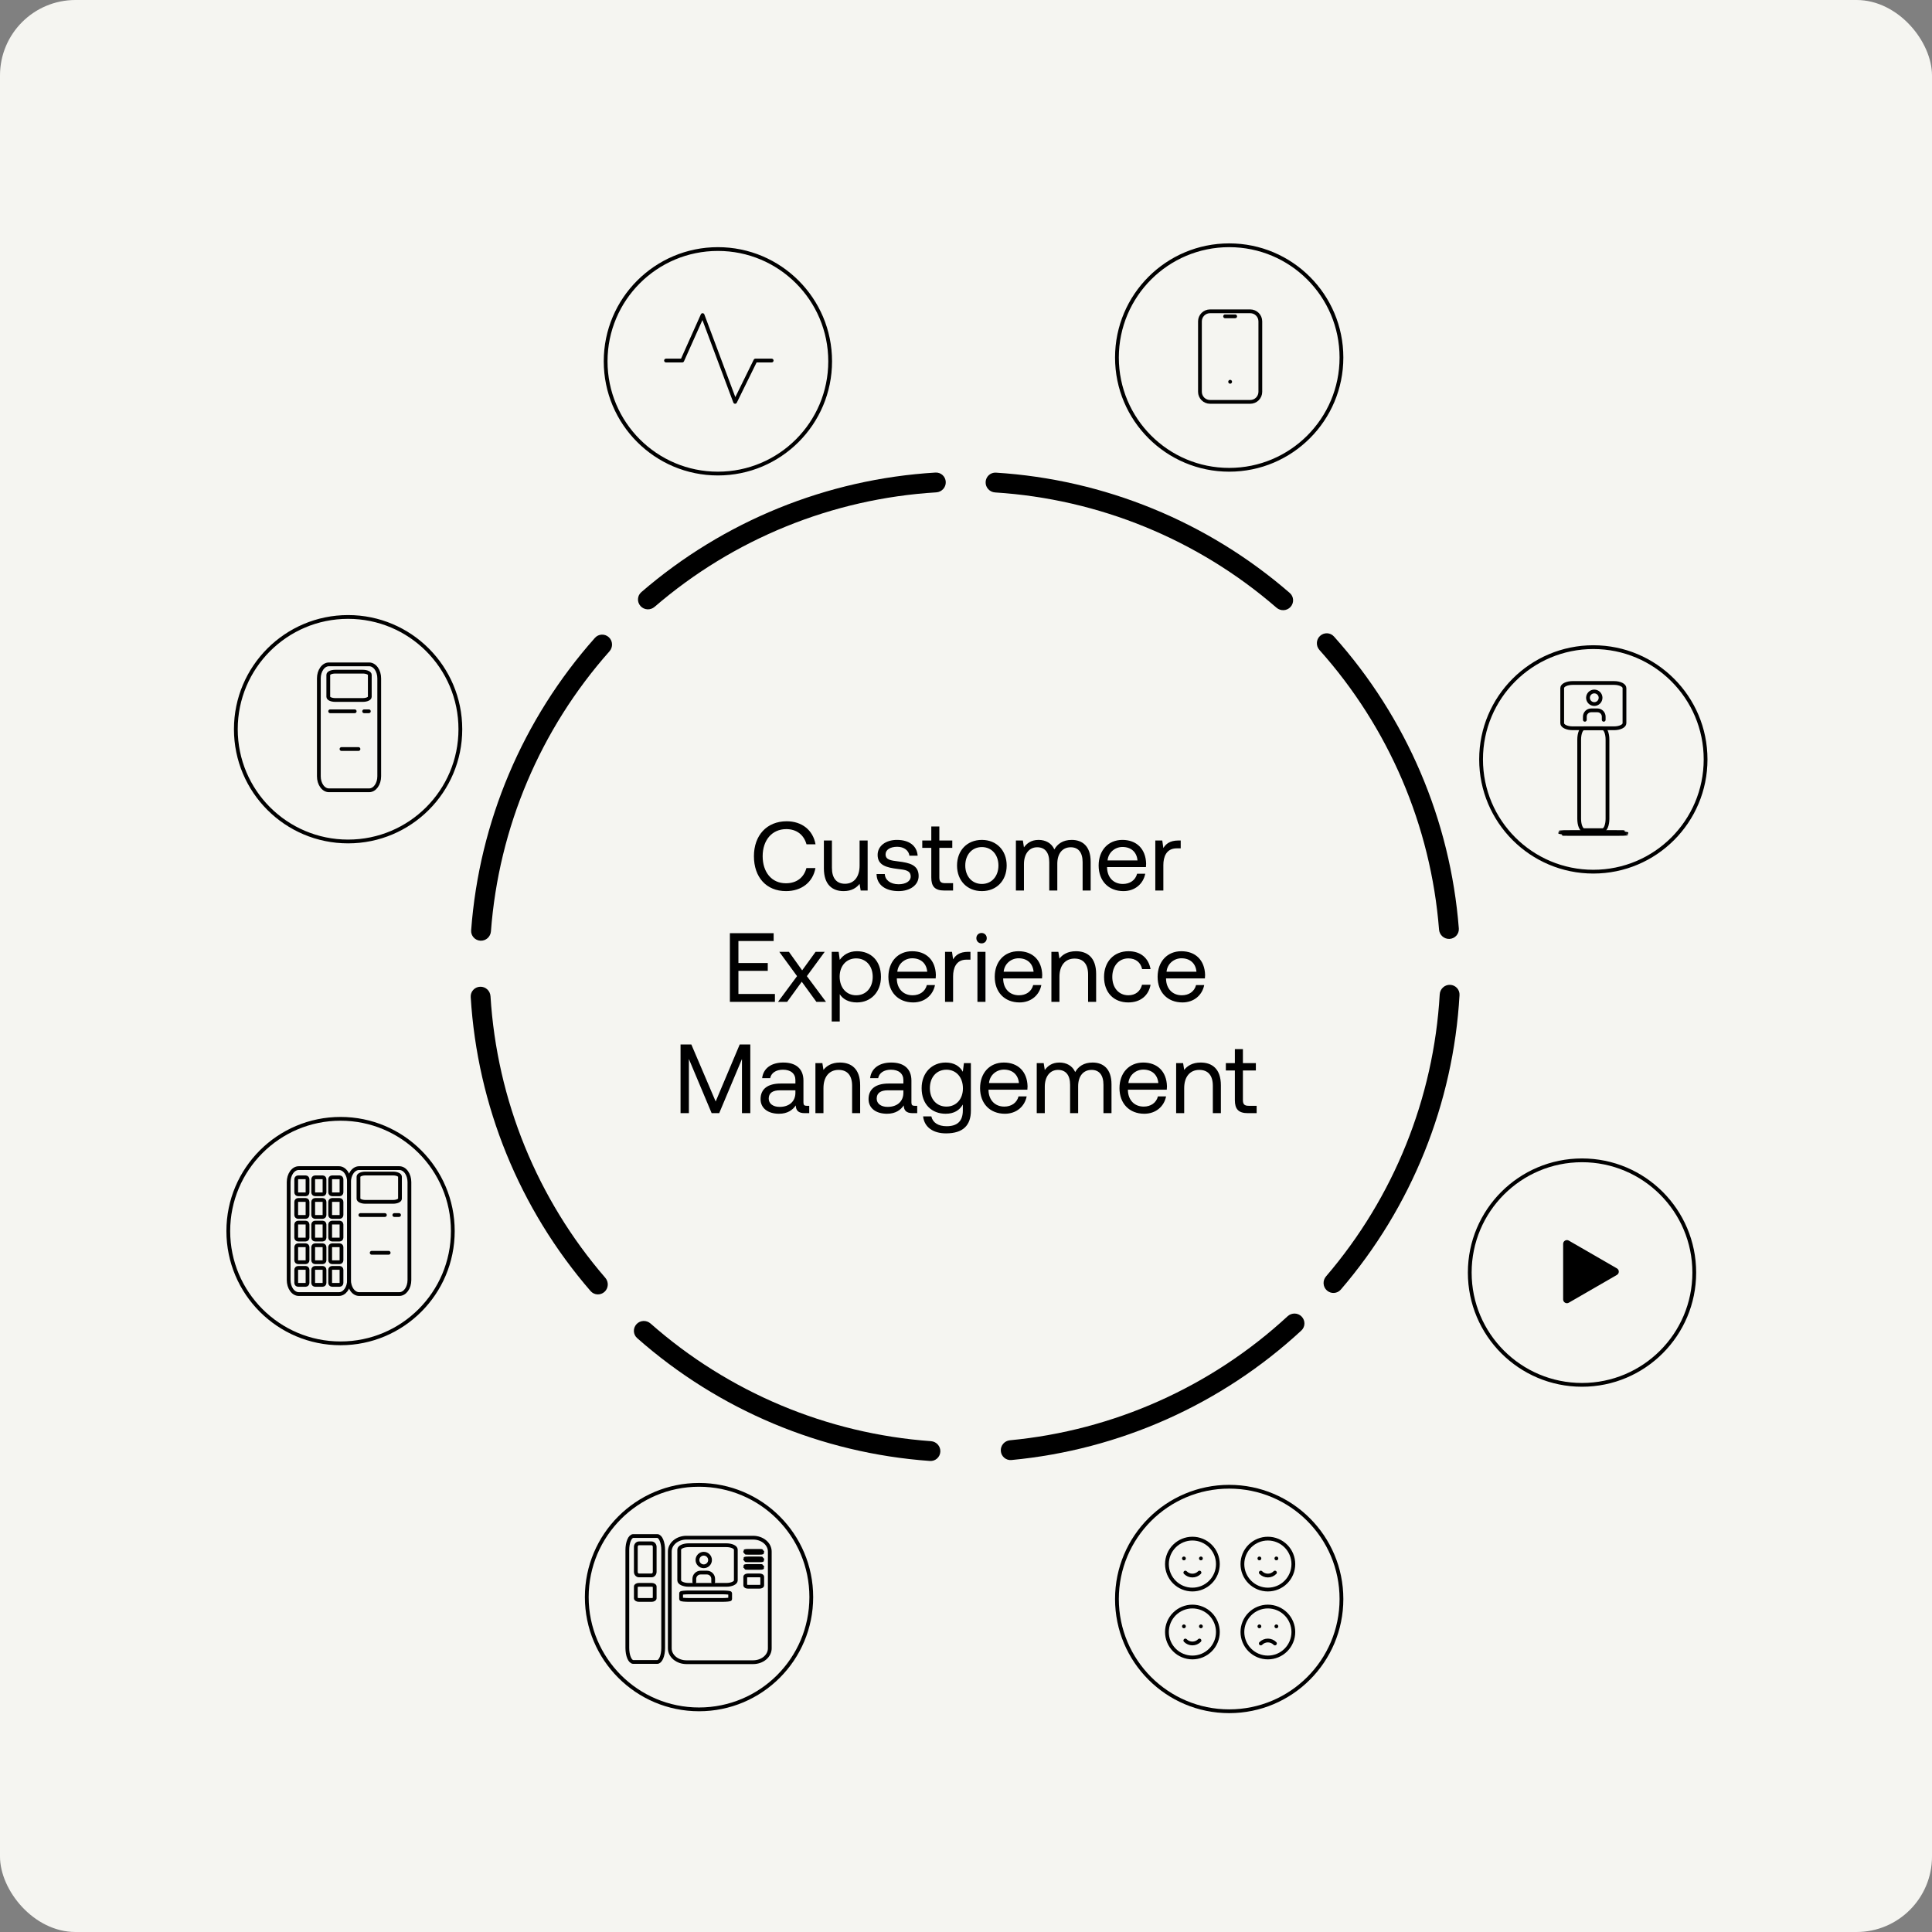 <?xml version="1.0" encoding="UTF-8"?> <svg xmlns="http://www.w3.org/2000/svg" width="1024" height="1024" viewBox="0 0 1024 1024" fill="none"><rect x="0" y="0" width="1024" height="1024" fill="#808080" stroke="none"/><g clip-path="url(#clip0_829_4103)"><rect width="1024" height="1024" rx="40" fill="#F5F5F1"></rect><g clip-path="url(#clip1_829_4103)"><path d="M169 359.542C169 357.575 169.562 355.688 170.562 354.297C171.562 352.906 172.919 352.125 174.333 352.125H195.667C197.081 352.125 198.438 352.906 199.438 354.297C200.438 355.688 201 357.575 201 359.542V411.458C201 413.425 200.438 415.312 199.438 416.703C198.438 418.094 197.081 418.875 195.667 418.875H174.333C172.919 418.875 171.562 418.094 170.562 416.703C169.562 415.312 169 413.425 169 411.458V359.542Z" stroke="black" stroke-width="2" stroke-linecap="round" stroke-linejoin="round"></path><path d="M174 357.667C174 357.225 174.386 356.801 175.074 356.488C175.762 356.176 176.694 356 177.667 356H192.333C193.306 356 194.238 356.176 194.926 356.488C195.614 356.801 196 357.225 196 357.667V369.333C196 369.775 195.614 370.199 194.926 370.512C194.238 370.824 193.306 371 192.333 371H177.667C176.694 371 175.762 370.824 175.074 370.512C174.386 370.199 174 369.775 174 369.333V357.667Z" stroke="black" stroke-width="2" stroke-linecap="round" stroke-linejoin="round"></path><path d="M175 377H188" stroke="black" stroke-width="2" stroke-linecap="round" stroke-linejoin="round"></path><path d="M181 397H190" stroke="black" stroke-width="2" stroke-linecap="round" stroke-linejoin="round"></path><path d="M193 377L195.5 377" stroke="black" stroke-width="2" stroke-linecap="round" stroke-linejoin="round"></path></g><g clip-path="url(#clip2_829_4103)"><path d="M185 626.542C185 624.575 185.562 622.688 186.562 621.297C187.562 619.906 188.919 619.125 190.333 619.125H211.667C213.081 619.125 214.438 619.906 215.438 621.297C216.438 622.688 217 624.575 217 626.542V678.458C217 680.425 216.438 682.312 215.438 683.703C214.438 685.094 213.081 685.875 211.667 685.875H190.333C188.919 685.875 187.562 685.094 186.562 683.703C185.562 682.312 185 680.425 185 678.458V626.542Z" stroke="black" stroke-width="2" stroke-linecap="round" stroke-linejoin="round"></path><path d="M190 623.667C190 623.225 190.386 622.801 191.074 622.488C191.762 622.176 192.694 622 193.667 622H208.333C209.306 622 210.238 622.176 210.926 622.488C211.614 622.801 212 623.225 212 623.667V635.333C212 635.775 211.614 636.199 210.926 636.512C210.238 636.824 209.306 637 208.333 637H193.667C192.694 637 191.762 636.824 191.074 636.512C190.386 636.199 190 635.775 190 635.333V623.667Z" stroke="black" stroke-width="2" stroke-linecap="round" stroke-linejoin="round"></path><path d="M191 644H204" stroke="black" stroke-width="2" stroke-linecap="round" stroke-linejoin="round"></path><path d="M197 664H206" stroke="black" stroke-width="2" stroke-linecap="round" stroke-linejoin="round"></path><path d="M209 644L211.5 644" stroke="black" stroke-width="2" stroke-linecap="round" stroke-linejoin="round"></path></g><g clip-path="url(#clip3_829_4103)"><path d="M153 626.542C153 624.575 153.562 622.688 154.562 621.297C155.562 619.906 156.919 619.125 158.333 619.125H179.667C181.081 619.125 182.438 619.906 183.438 621.297C184.438 622.688 185 624.575 185 626.542V678.458C185 680.425 184.438 682.312 183.438 683.703C182.438 685.094 181.081 685.875 179.667 685.875H158.333C156.919 685.875 155.562 685.094 154.562 683.703C153.562 682.312 153 680.425 153 678.458V626.542Z" stroke="black" stroke-width="2" stroke-linecap="round" stroke-linejoin="round"></path><path d="M157 625C157 624.735 157.105 624.48 157.293 624.293C157.48 624.105 157.735 624 158 624H162C162.265 624 162.52 624.105 162.707 624.293C162.895 624.48 163 624.735 163 625V632C163 632.265 162.895 632.52 162.707 632.707C162.52 632.895 162.265 633 162 633H158C157.735 633 157.48 632.895 157.293 632.707C157.105 632.52 157 632.265 157 632V625Z" stroke="black" stroke-width="2" stroke-linecap="round" stroke-linejoin="round"></path><path d="M157 649C157 648.735 157.105 648.48 157.293 648.293C157.48 648.105 157.735 648 158 648H162C162.265 648 162.52 648.105 162.707 648.293C162.895 648.48 163 648.735 163 649V656C163 656.265 162.895 656.52 162.707 656.707C162.52 656.895 162.265 657 162 657H158C157.735 657 157.48 656.895 157.293 656.707C157.105 656.52 157 656.265 157 656V649Z" stroke="black" stroke-width="2" stroke-linecap="round" stroke-linejoin="round"></path><path d="M157 637C157 636.735 157.105 636.48 157.293 636.293C157.48 636.105 157.735 636 158 636H162C162.265 636 162.52 636.105 162.707 636.293C162.895 636.48 163 636.735 163 637V644C163 644.265 162.895 644.52 162.707 644.707C162.52 644.895 162.265 645 162 645H158C157.735 645 157.48 644.895 157.293 644.707C157.105 644.52 157 644.265 157 644V637Z" stroke="black" stroke-width="2" stroke-linecap="round" stroke-linejoin="round"></path><path d="M157 661C157 660.735 157.105 660.48 157.293 660.293C157.48 660.105 157.735 660 158 660H162C162.265 660 162.52 660.105 162.707 660.293C162.895 660.48 163 660.735 163 661V668C163 668.265 162.895 668.52 162.707 668.707C162.52 668.895 162.265 669 162 669H158C157.735 669 157.48 668.895 157.293 668.707C157.105 668.52 157 668.265 157 668V661Z" stroke="black" stroke-width="2" stroke-linecap="round" stroke-linejoin="round"></path><path d="M157 673C157 672.735 157.105 672.48 157.293 672.293C157.48 672.105 157.735 672 158 672H162C162.265 672 162.52 672.105 162.707 672.293C162.895 672.48 163 672.735 163 673V680C163 680.265 162.895 680.52 162.707 680.707C162.52 680.895 162.265 681 162 681H158C157.735 681 157.48 680.895 157.293 680.707C157.105 680.52 157 680.265 157 680V673Z" stroke="black" stroke-width="2" stroke-linecap="round" stroke-linejoin="round"></path><path d="M166 625C166 624.735 166.105 624.48 166.293 624.293C166.48 624.105 166.735 624 167 624H171C171.265 624 171.52 624.105 171.707 624.293C171.895 624.48 172 624.735 172 625V632C172 632.265 171.895 632.52 171.707 632.707C171.52 632.895 171.265 633 171 633H167C166.735 633 166.48 632.895 166.293 632.707C166.105 632.52 166 632.265 166 632V625Z" stroke="black" stroke-width="2" stroke-linecap="round" stroke-linejoin="round"></path><path d="M166 649C166 648.735 166.105 648.48 166.293 648.293C166.48 648.105 166.735 648 167 648H171C171.265 648 171.52 648.105 171.707 648.293C171.895 648.48 172 648.735 172 649V656C172 656.265 171.895 656.52 171.707 656.707C171.52 656.895 171.265 657 171 657H167C166.735 657 166.48 656.895 166.293 656.707C166.105 656.52 166 656.265 166 656V649Z" stroke="black" stroke-width="2" stroke-linecap="round" stroke-linejoin="round"></path><path d="M166 637C166 636.735 166.105 636.48 166.293 636.293C166.48 636.105 166.735 636 167 636H171C171.265 636 171.52 636.105 171.707 636.293C171.895 636.48 172 636.735 172 637V644C172 644.265 171.895 644.52 171.707 644.707C171.52 644.895 171.265 645 171 645H167C166.735 645 166.48 644.895 166.293 644.707C166.105 644.52 166 644.265 166 644V637Z" stroke="black" stroke-width="2" stroke-linecap="round" stroke-linejoin="round"></path><path d="M166 661C166 660.735 166.105 660.48 166.293 660.293C166.48 660.105 166.735 660 167 660H171C171.265 660 171.52 660.105 171.707 660.293C171.895 660.48 172 660.735 172 661V668C172 668.265 171.895 668.52 171.707 668.707C171.52 668.895 171.265 669 171 669H167C166.735 669 166.48 668.895 166.293 668.707C166.105 668.52 166 668.265 166 668V661Z" stroke="black" stroke-width="2" stroke-linecap="round" stroke-linejoin="round"></path><path d="M166 673C166 672.735 166.105 672.48 166.293 672.293C166.48 672.105 166.735 672 167 672H171C171.265 672 171.52 672.105 171.707 672.293C171.895 672.48 172 672.735 172 673V680C172 680.265 171.895 680.52 171.707 680.707C171.52 680.895 171.265 681 171 681H167C166.735 681 166.48 680.895 166.293 680.707C166.105 680.52 166 680.265 166 680V673Z" stroke="black" stroke-width="2" stroke-linecap="round" stroke-linejoin="round"></path><path d="M175 625C175 624.735 175.105 624.48 175.293 624.293C175.48 624.105 175.735 624 176 624H180C180.265 624 180.52 624.105 180.707 624.293C180.895 624.48 181 624.735 181 625V632C181 632.265 180.895 632.52 180.707 632.707C180.52 632.895 180.265 633 180 633H176C175.735 633 175.48 632.895 175.293 632.707C175.105 632.52 175 632.265 175 632V625Z" stroke="black" stroke-width="2" stroke-linecap="round" stroke-linejoin="round"></path><path d="M175 649C175 648.735 175.105 648.48 175.293 648.293C175.48 648.105 175.735 648 176 648H180C180.265 648 180.52 648.105 180.707 648.293C180.895 648.48 181 648.735 181 649V656C181 656.265 180.895 656.52 180.707 656.707C180.52 656.895 180.265 657 180 657H176C175.735 657 175.48 656.895 175.293 656.707C175.105 656.52 175 656.265 175 656V649Z" stroke="black" stroke-width="2" stroke-linecap="round" stroke-linejoin="round"></path><path d="M175 637C175 636.735 175.105 636.48 175.293 636.293C175.48 636.105 175.735 636 176 636H180C180.265 636 180.52 636.105 180.707 636.293C180.895 636.48 181 636.735 181 637V644C181 644.265 180.895 644.52 180.707 644.707C180.52 644.895 180.265 645 180 645H176C175.735 645 175.48 644.895 175.293 644.707C175.105 644.52 175 644.265 175 644V637Z" stroke="black" stroke-width="2" stroke-linecap="round" stroke-linejoin="round"></path><path d="M175 661C175 660.735 175.105 660.48 175.293 660.293C175.48 660.105 175.735 660 176 660H180C180.265 660 180.52 660.105 180.707 660.293C180.895 660.48 181 660.735 181 661V668C181 668.265 180.895 668.52 180.707 668.707C180.52 668.895 180.265 669 180 669H176C175.735 669 175.48 668.895 175.293 668.707C175.105 668.52 175 668.265 175 668V661Z" stroke="black" stroke-width="2" stroke-linecap="round" stroke-linejoin="round"></path><path d="M175 673C175 672.735 175.105 672.48 175.293 672.293C175.48 672.105 175.735 672 176 672H180C180.265 672 180.52 672.105 180.707 672.293C180.895 672.48 181 672.735 181 673V680C181 680.265 180.895 680.52 180.707 680.707C180.52 680.895 180.265 681 180 681H176C175.735 681 175.48 680.895 175.293 680.707C175.105 680.52 175 680.265 175 680V673Z" stroke="black" stroke-width="2" stroke-linecap="round" stroke-linejoin="round"></path></g><path d="M768.575 521.982C771.473 522.089 773.74 524.526 773.576 527.421C770.301 584.945 748.187 639.801 710.65 683.513C708.761 685.713 705.437 685.896 703.276 683.963V683.963C701.114 682.031 700.933 678.715 702.82 676.514C738.728 634.629 759.9 582.111 763.081 527.033C763.248 524.139 765.678 521.875 768.575 521.982V521.982Z" fill="black"></path><path d="M689.917 697.824C691.928 699.913 691.868 703.241 689.739 705.21C647.441 744.333 593.437 768.455 536.072 773.847C533.185 774.119 530.667 771.942 530.453 769.051V769.051C530.24 766.159 532.412 763.648 535.298 763.374C590.221 758.165 641.923 735.071 682.455 697.644C684.586 695.677 687.906 695.735 689.917 697.824V697.824Z" fill="black"></path><path d="M498.4 769.416C498.252 772.312 495.784 774.545 492.892 774.34C435.419 770.256 380.88 747.372 337.7 709.223C335.527 707.303 335.392 703.977 337.354 701.843V701.843C339.317 699.709 342.635 699.575 344.809 701.493C386.184 737.986 438.399 759.895 493.427 763.851C496.319 764.059 498.547 766.52 498.4 769.416V769.416Z" fill="black"></path><path d="M320.398 684.714C318.244 686.655 314.92 686.485 313.022 684.293C275.314 640.728 252.985 585.959 249.485 528.448C249.309 525.554 251.567 523.109 254.464 522.99V522.99C257.361 522.872 259.8 525.126 259.978 528.02C263.375 583.084 284.753 635.519 320.824 677.262C322.72 679.456 322.552 682.773 320.398 684.714V684.714Z" fill="black"></path><path d="M254.626 498.589C251.731 498.432 249.506 495.957 249.72 493.065C253.986 435.606 277.042 381.139 315.327 338.08C317.253 335.913 320.579 335.788 322.707 337.758V337.758C324.835 339.727 324.959 343.045 323.034 345.214C286.41 386.473 264.337 438.619 260.207 493.633C259.99 496.525 257.522 498.745 254.626 498.589V498.589Z" fill="black"></path><path d="M339.485 321.219C337.546 319.064 337.719 315.739 339.913 313.844C383.516 276.181 438.308 253.909 495.823 250.468C498.717 250.295 501.161 252.556 501.276 255.453V255.453C501.391 258.35 499.135 260.787 496.241 260.962C441.173 264.302 388.716 285.625 346.935 321.653C344.739 323.547 341.423 323.375 339.485 321.219V321.219Z" fill="black"></path><path d="M522.404 255.481C522.527 252.584 524.976 250.33 527.869 250.511C585.375 254.103 640.108 276.52 683.612 314.298C685.801 316.199 685.965 319.524 684.02 321.675V321.675C682.076 323.826 678.759 323.988 676.569 322.089C634.883 285.951 582.483 264.489 527.424 261.004C524.53 260.82 522.281 258.378 522.404 255.481V255.481Z" fill="black"></path><path d="M699.642 337.058C701.763 335.08 705.09 335.193 707.024 337.353C745.469 380.269 768.727 434.65 773.206 492.093C773.431 494.984 771.215 497.467 768.32 497.635V497.635C765.425 497.802 762.949 495.591 762.721 492.7C758.387 437.701 736.12 385.638 699.343 344.515C697.41 342.354 697.522 339.035 699.642 337.058V337.058Z" fill="black"></path><path d="M416.6 472.312C406.148 472.312 399.596 464.928 399.596 453.8C399.596 442.776 406.408 435.288 416.964 435.288C425.024 435.288 430.9 439.968 432.252 447.508H427.468C426.064 442.464 422.216 439.448 416.756 439.448C409.112 439.448 404.224 445.376 404.224 453.8C404.224 462.172 408.904 468.152 416.548 468.152C422.164 468.152 426.064 465.188 427.416 460.092H432.2C430.848 467.632 424.816 472.312 416.6 472.312ZM455.603 458.74V445.48H459.867V472H456.175L455.603 468.464C454.043 470.44 451.495 472.312 447.127 472.312C441.303 472.312 436.675 469.036 436.675 460.248V445.48H440.939V459.988C440.939 465.5 443.435 468.412 447.855 468.412C452.691 468.412 455.603 464.72 455.603 458.74ZM464.588 463.264H468.956C469.112 466.384 471.868 468.672 476.288 468.672C480.032 468.672 482.684 467.06 482.684 464.616C482.684 461.288 479.772 461.028 475.82 460.56C469.892 459.832 465.16 458.636 465.16 453.124C465.16 448.288 469.58 445.116 475.56 445.168C481.592 445.22 485.96 448.028 486.376 453.54H482.008C481.696 450.836 479.2 448.808 475.56 448.808C471.868 448.808 469.372 450.368 469.372 452.812C469.372 455.724 472.18 456.088 476.028 456.556C482.06 457.284 486.896 458.428 486.896 464.304C486.896 469.244 482.164 472.312 476.288 472.312C469.424 472.312 464.692 469.088 464.588 463.264ZM493.605 465.084V449.38H488.821V445.48H493.605V438.044H497.869V445.48H504.733V449.38H497.869V465.032C497.869 467.268 498.649 468.1 500.937 468.1H505.149V472H500.521C495.425 472 493.605 469.764 493.605 465.084ZM520.403 472.312C512.655 472.312 507.247 466.8 507.247 458.74C507.247 450.68 512.655 445.168 520.403 445.168C528.151 445.168 533.559 450.68 533.559 458.74C533.559 466.8 528.151 472.312 520.403 472.312ZM520.403 468.516C525.655 468.516 529.191 464.408 529.191 458.74C529.191 453.072 525.655 448.964 520.403 448.964C515.151 448.964 511.615 453.072 511.615 458.74C511.615 464.408 515.151 468.516 520.403 468.516ZM568.037 445.168C573.549 445.168 578.073 448.34 578.073 456.712V472H573.809V456.972C573.809 451.772 571.521 449.068 567.517 449.068C563.097 449.068 560.393 452.396 560.393 457.804V472H556.129V456.972C556.129 451.772 553.789 449.068 549.733 449.068C545.365 449.068 542.713 452.708 542.713 458.012V472H538.449V445.48H542.141L542.713 449.12C544.117 447.196 546.353 445.168 550.461 445.168C554.153 445.168 557.325 446.832 558.833 450.212C560.445 447.352 563.305 445.168 568.037 445.168ZM595.458 472.312C587.502 472.312 582.302 466.852 582.302 458.74C582.302 450.68 587.398 445.168 594.886 445.168C602.374 445.168 607.262 449.9 607.47 457.752C607.47 458.324 607.418 458.948 607.366 459.572H586.774V459.936C586.93 464.98 590.102 468.516 595.146 468.516C598.89 468.516 601.802 466.54 602.686 463.108H607.002C605.962 468.412 601.594 472.312 595.458 472.312ZM587.034 456.036H602.894C602.478 451.46 599.358 448.912 594.938 448.912C591.038 448.912 587.45 451.72 587.034 456.036ZM624.608 445.48H625.804V449.64H623.672C618.108 449.64 616.6 454.268 616.6 458.48V472H612.336V445.48H616.028L616.6 449.484C617.848 447.456 619.876 445.48 624.608 445.48ZM386.856 531V494.6H410.048V498.76H391.38V510.408H406.928V514.568H391.38V526.84H410.724V531H386.856ZM412.37 531L422.458 517.376L413.046 504.48H418.142L425.162 514.308L432.286 504.48H437.122L427.658 517.376L437.798 531H432.702L424.954 520.34L417.206 531H412.37ZM454.186 504.168C461.518 504.168 466.926 509.108 466.926 517.74C466.926 525.852 461.518 531.312 454.186 531.312C449.714 531.312 446.698 529.492 445.086 526.944V541.4H440.822V504.48H444.514L445.086 508.744C446.854 506.3 449.714 504.168 454.186 504.168ZM453.77 527.516C459.022 527.516 462.558 523.512 462.558 517.74C462.558 511.968 459.022 507.964 453.77 507.964C448.57 507.964 445.034 511.968 445.034 517.636C445.034 523.46 448.57 527.516 453.77 527.516ZM484.019 531.312C476.063 531.312 470.863 525.852 470.863 517.74C470.863 509.68 475.959 504.168 483.447 504.168C490.935 504.168 495.823 508.9 496.031 516.752C496.031 517.324 495.979 517.948 495.927 518.572H475.335V518.936C475.491 523.98 478.663 527.516 483.707 527.516C487.451 527.516 490.363 525.54 491.247 522.108H495.563C494.523 527.412 490.155 531.312 484.019 531.312ZM475.595 515.036H491.455C491.039 510.46 487.919 507.912 483.499 507.912C479.599 507.912 476.011 510.72 475.595 515.036ZM513.168 504.48H514.364V508.64H512.232C506.668 508.64 505.16 513.268 505.16 517.48V531H500.896V504.48H504.588L505.16 508.484C506.408 506.456 508.436 504.48 513.168 504.48ZM520.244 500.008C518.684 500.008 517.488 498.864 517.488 497.252C517.488 495.64 518.684 494.496 520.244 494.496C521.804 494.496 523 495.64 523 497.252C523 498.864 521.804 500.008 520.244 500.008ZM518.06 531V504.48H522.324V531H518.06ZM540.386 531.312C532.43 531.312 527.23 525.852 527.23 517.74C527.23 509.68 532.326 504.168 539.814 504.168C547.302 504.168 552.19 508.9 552.398 516.752C552.398 517.324 552.346 517.948 552.294 518.572H531.702V518.936C531.858 523.98 535.03 527.516 540.074 527.516C543.818 527.516 546.73 525.54 547.614 522.108H551.93C550.89 527.412 546.522 531.312 540.386 531.312ZM531.962 515.036H547.822C547.406 510.46 544.286 507.912 539.866 507.912C535.966 507.912 532.378 510.72 531.962 515.036ZM570.264 504.168C576.244 504.168 580.976 507.444 580.976 516.232V531H576.712V516.492C576.712 510.98 574.164 508.068 569.536 508.068C564.544 508.068 561.528 511.76 561.528 517.74V531H557.264V504.48H560.956L561.528 508.068C563.088 506.04 565.792 504.168 570.264 504.168ZM598.015 531.312C590.267 531.312 585.171 526.06 585.171 517.792C585.171 509.68 590.423 504.168 598.119 504.168C604.619 504.168 608.727 507.808 609.819 513.632H605.347C604.567 510.096 601.967 507.964 598.067 507.964C592.971 507.964 589.539 512.02 589.539 517.792C589.539 523.564 592.971 527.516 598.067 527.516C601.863 527.516 604.463 525.332 605.295 521.952H609.819C608.779 527.672 604.463 531.312 598.015 531.312ZM626.714 531.312C618.758 531.312 613.558 525.852 613.558 517.74C613.558 509.68 618.654 504.168 626.142 504.168C633.63 504.168 638.518 508.9 638.726 516.752C638.726 517.324 638.674 517.948 638.622 518.572H618.03V518.936C618.186 523.98 621.358 527.516 626.402 527.516C630.146 527.516 633.058 525.54 633.942 522.108H638.258C637.218 527.412 632.85 531.312 626.714 531.312ZM618.29 515.036H634.15C633.734 510.46 630.614 507.912 626.194 507.912C622.294 507.912 618.706 510.72 618.29 515.036ZM360.704 590V553.6H366.424L379.32 583.812L392.06 553.6H397.676V590H393.256V561.296L381.192 590H377.188L365.124 561.296V590H360.704ZM427.559 586.1H428.911V590H426.571C423.035 590 421.839 588.492 421.787 585.892C420.123 588.284 417.471 590.312 412.895 590.312C407.071 590.312 403.119 587.4 403.119 582.564C403.119 577.26 406.811 574.296 413.779 574.296H421.579V572.476C421.579 569.044 419.135 566.964 414.975 566.964C411.231 566.964 408.735 568.732 408.215 571.436H403.951C404.575 566.236 408.787 563.168 415.183 563.168C421.943 563.168 425.843 566.548 425.843 572.736V584.332C425.843 585.736 426.363 586.1 427.559 586.1ZM421.579 579.184V577.884H413.363C409.567 577.884 407.435 579.288 407.435 582.304C407.435 584.904 409.671 586.672 413.207 586.672C418.511 586.672 421.579 583.604 421.579 579.184ZM445.189 563.168C451.169 563.168 455.901 566.444 455.901 575.232V590H451.637V575.492C451.637 569.98 449.089 567.068 444.461 567.068C439.469 567.068 436.453 570.76 436.453 576.74V590H432.189V563.48H435.881L436.453 567.068C438.013 565.04 440.717 563.168 445.189 563.168ZM484.79 586.1H486.142V590H483.802C480.266 590 479.07 588.492 479.018 585.892C477.354 588.284 474.702 590.312 470.126 590.312C464.302 590.312 460.35 587.4 460.35 582.564C460.35 577.26 464.042 574.296 471.01 574.296H478.81V572.476C478.81 569.044 476.366 566.964 472.206 566.964C468.462 566.964 465.966 568.732 465.446 571.436H461.182C461.806 566.236 466.018 563.168 472.414 563.168C479.174 563.168 483.074 566.548 483.074 572.736V584.332C483.074 585.736 483.594 586.1 484.79 586.1ZM478.81 579.184V577.884H470.594C466.798 577.884 464.666 579.288 464.666 582.304C464.666 584.904 466.902 586.672 470.438 586.672C475.742 586.672 478.81 583.604 478.81 579.184ZM510.324 568.056L510.896 563.48H514.588V588.7C514.588 596.344 510.532 600.712 501.432 600.712C494.672 600.712 489.94 597.54 489.264 591.716H493.632C494.36 595.044 497.324 596.916 501.744 596.916C507.308 596.916 510.324 594.316 510.324 588.544V585.424C508.556 588.44 505.696 590.312 501.224 590.312C493.892 590.312 488.484 585.372 488.484 576.74C488.484 568.628 493.892 563.168 501.224 563.168C505.696 563.168 508.66 565.092 510.324 568.056ZM501.64 586.516C506.84 586.516 510.376 582.512 510.376 576.844C510.376 571.02 506.84 566.964 501.64 566.964C496.388 566.964 492.852 570.968 492.852 576.74C492.852 582.512 496.388 586.516 501.64 586.516ZM532.616 590.312C524.66 590.312 519.46 584.852 519.46 576.74C519.46 568.68 524.556 563.168 532.044 563.168C539.532 563.168 544.42 567.9 544.628 575.752C544.628 576.324 544.576 576.948 544.524 577.572H523.932V577.936C524.088 582.98 527.26 586.516 532.304 586.516C536.048 586.516 538.96 584.54 539.844 581.108H544.16C543.12 586.412 538.752 590.312 532.616 590.312ZM524.192 574.036H540.052C539.636 569.46 536.516 566.912 532.096 566.912C528.196 566.912 524.608 569.72 524.192 574.036ZM579.082 563.168C584.594 563.168 589.118 566.34 589.118 574.712V590H584.854V574.972C584.854 569.772 582.566 567.068 578.562 567.068C574.142 567.068 571.438 570.396 571.438 575.804V590H567.174V574.972C567.174 569.772 564.834 567.068 560.778 567.068C556.41 567.068 553.758 570.708 553.758 576.012V590H549.494V563.48H553.186L553.758 567.12C555.162 565.196 557.398 563.168 561.506 563.168C565.198 563.168 568.37 564.832 569.878 568.212C571.49 565.352 574.35 563.168 579.082 563.168ZM606.503 590.312C598.547 590.312 593.347 584.852 593.347 576.74C593.347 568.68 598.443 563.168 605.931 563.168C613.419 563.168 618.307 567.9 618.515 575.752C618.515 576.324 618.463 576.948 618.411 577.572H597.819V577.936C597.975 582.98 601.147 586.516 606.191 586.516C609.935 586.516 612.847 584.54 613.731 581.108H618.047C617.007 586.412 612.639 590.312 606.503 590.312ZM598.079 574.036H613.939C613.523 569.46 610.403 566.912 605.983 566.912C602.083 566.912 598.495 569.72 598.079 574.036ZM636.381 563.168C642.361 563.168 647.093 566.444 647.093 575.232V590H642.829V575.492C642.829 569.98 640.281 567.068 635.653 567.068C630.661 567.068 627.645 570.76 627.645 576.74V590H623.381V563.48H627.073L627.645 567.068C629.205 565.04 631.909 563.168 636.381 563.168ZM654.505 583.084V567.38H649.721V563.48H654.505V556.044H658.769V563.48H665.633V567.38H658.769V583.032C658.769 585.268 659.549 586.1 661.837 586.1H666.049V590H661.421C656.325 590 654.505 587.764 654.505 583.084Z" fill="black"></path><g clip-path="url(#clip4_829_4103)"><path d="M618.5 829C618.5 830.773 618.849 832.528 619.528 834.166C620.206 835.804 621.2 837.292 622.454 838.546C623.708 839.8 625.196 840.794 626.834 841.472C628.472 842.151 630.227 842.5 632 842.5C633.773 842.5 635.528 842.151 637.166 841.472C638.804 840.794 640.292 839.8 641.546 838.546C642.8 837.292 643.794 835.804 644.472 834.166C645.151 832.528 645.5 830.773 645.5 829C645.5 827.227 645.151 825.472 644.472 823.834C643.794 822.196 642.8 820.708 641.546 819.454C640.292 818.2 638.804 817.206 637.166 816.528C635.528 815.849 633.773 815.5 632 815.5C630.227 815.5 628.472 815.849 626.834 816.528C625.196 817.206 623.708 818.2 622.454 819.454C621.2 820.708 620.206 822.196 619.528 823.834C618.849 825.472 618.5 827.227 618.5 829Z" stroke="black" stroke-width="2" stroke-linecap="round" stroke-linejoin="round"></path><path d="M627.5 826H627.515" stroke="black" stroke-width="2" stroke-linecap="round" stroke-linejoin="round"></path><path d="M636.5 826H636.515" stroke="black" stroke-width="2" stroke-linecap="round" stroke-linejoin="round"></path><path d="M628.25 833.5C628.739 833.999 629.322 834.395 629.966 834.666C630.61 834.936 631.302 835.076 632 835.076C632.698 835.076 633.39 834.936 634.034 834.666C634.678 834.395 635.261 833.999 635.75 833.5" stroke="black" stroke-width="2" stroke-linecap="round" stroke-linejoin="round"></path></g><g clip-path="url(#clip5_829_4103)"><path d="M658.5 829C658.5 830.773 658.849 832.528 659.528 834.166C660.206 835.804 661.2 837.292 662.454 838.546C663.708 839.8 665.196 840.794 666.834 841.472C668.472 842.151 670.227 842.5 672 842.5C673.773 842.5 675.528 842.151 677.166 841.472C678.804 840.794 680.292 839.8 681.546 838.546C682.8 837.292 683.794 835.804 684.472 834.166C685.151 832.528 685.5 830.773 685.5 829C685.5 827.227 685.151 825.472 684.472 823.834C683.794 822.196 682.8 820.708 681.546 819.454C680.292 818.2 678.804 817.206 677.166 816.528C675.528 815.849 673.773 815.5 672 815.5C670.227 815.5 668.472 815.849 666.834 816.528C665.196 817.206 663.708 818.2 662.454 819.454C661.2 820.708 660.206 822.196 659.528 823.834C658.849 825.472 658.5 827.227 658.5 829Z" stroke="black" stroke-width="2" stroke-linecap="round" stroke-linejoin="round"></path><path d="M667.5 826H667.515" stroke="black" stroke-width="2" stroke-linecap="round" stroke-linejoin="round"></path><path d="M676.5 826H676.515" stroke="black" stroke-width="2" stroke-linecap="round" stroke-linejoin="round"></path><path d="M668.25 833.5C668.739 833.999 669.322 834.395 669.966 834.666C670.61 834.936 671.302 835.076 672 835.076C672.698 835.076 673.39 834.936 674.034 834.666C674.678 834.395 675.261 833.999 675.75 833.5" stroke="black" stroke-width="2" stroke-linecap="round" stroke-linejoin="round"></path></g><g clip-path="url(#clip6_829_4103)"><path d="M618.5 865C618.5 866.773 618.849 868.528 619.528 870.166C620.206 871.804 621.2 873.292 622.454 874.546C623.708 875.8 625.196 876.794 626.834 877.472C628.472 878.151 630.227 878.5 632 878.5C633.773 878.5 635.528 878.151 637.166 877.472C638.804 876.794 640.292 875.8 641.546 874.546C642.8 873.292 643.794 871.804 644.472 870.166C645.151 868.528 645.5 866.773 645.5 865C645.5 863.227 645.151 861.472 644.472 859.834C643.794 858.196 642.8 856.708 641.546 855.454C640.292 854.2 638.804 853.206 637.166 852.528C635.528 851.849 633.773 851.5 632 851.5C630.227 851.5 628.472 851.849 626.834 852.528C625.196 853.206 623.708 854.2 622.454 855.454C621.2 856.708 620.206 858.196 619.528 859.834C618.849 861.472 618.5 863.227 618.5 865Z" stroke="black" stroke-width="2" stroke-linecap="round" stroke-linejoin="round"></path><path d="M627.5 862H627.515" stroke="black" stroke-width="2" stroke-linecap="round" stroke-linejoin="round"></path><path d="M636.5 862H636.515" stroke="black" stroke-width="2" stroke-linecap="round" stroke-linejoin="round"></path><path d="M628.25 869.5C628.739 869.999 629.322 870.395 629.966 870.666C630.61 870.936 631.302 871.076 632 871.076C632.698 871.076 633.39 870.936 634.034 870.666C634.678 870.395 635.261 869.999 635.75 869.5" stroke="black" stroke-width="2" stroke-linecap="round" stroke-linejoin="round"></path></g><g clip-path="url(#clip7_829_4103)"><path d="M658.5 865C658.5 866.773 658.849 868.528 659.528 870.166C660.206 871.804 661.2 873.292 662.454 874.546C663.708 875.8 665.196 876.794 666.834 877.472C668.472 878.151 670.227 878.5 672 878.5C673.773 878.5 675.528 878.151 677.166 877.472C678.804 876.794 680.292 875.8 681.546 874.546C682.8 873.292 683.794 871.804 684.472 870.166C685.151 868.528 685.5 866.773 685.5 865C685.5 863.227 685.151 861.472 684.472 859.834C683.794 858.196 682.8 856.708 681.546 855.454C680.292 854.2 678.804 853.206 677.166 852.528C675.528 851.849 673.773 851.5 672 851.5C670.227 851.5 668.472 851.849 666.834 852.528C665.196 853.206 663.708 854.2 662.454 855.454C661.2 856.708 660.206 858.196 659.528 859.834C658.849 861.472 658.5 863.227 658.5 865Z" stroke="black" stroke-width="2" stroke-linecap="round" stroke-linejoin="round"></path><path d="M667.5 862H667.515" stroke="black" stroke-width="2" stroke-linecap="round" stroke-linejoin="round"></path><path d="M676.5 862H676.515" stroke="black" stroke-width="2" stroke-linecap="round" stroke-linejoin="round"></path><path d="M668.25 871.076C668.739 870.577 669.322 870.181 669.966 869.91C670.61 869.639 671.302 869.5 672 869.5C672.698 869.5 673.39 869.639 674.034 869.91C674.678 870.181 675.261 870.577 675.75 871.076" stroke="black" stroke-width="2" stroke-linecap="round" stroke-linejoin="round"></path></g><circle cx="844.5" cy="402.5" r="59.5" stroke="black" stroke-width="2"></circle><circle cx="838.5" cy="674.5" r="59.5" stroke="black" stroke-width="2"></circle><circle cx="651.5" cy="847.5" r="59.5" stroke="black" stroke-width="2"></circle><circle cx="370.5" cy="846.5" r="59.5" stroke="black" stroke-width="2"></circle><circle cx="180.5" cy="652.5" r="59.5" stroke="black" stroke-width="2"></circle><circle cx="184.5" cy="386.5" r="59.5" stroke="black" stroke-width="2"></circle><circle cx="380.5" cy="191.5" r="59.5" stroke="black" stroke-width="2"></circle><g clip-path="url(#clip8_829_4103)"><path d="M353 191.095H361.615L372.385 167L389.615 213L400.385 191.095H409" stroke="black" stroke-width="2" stroke-linecap="round" stroke-linejoin="round"></path></g><circle cx="651.5" cy="189.5" r="59.5" stroke="black" stroke-width="2"></circle><path d="M857 672.268C858.333 673.038 858.333 674.962 857 675.732L831.5 690.454C830.167 691.224 828.5 690.262 828.5 688.722V659.278C828.5 657.738 830.167 656.776 831.5 657.546L857 672.268Z" fill="black"></path><g clip-path="url(#clip9_829_4103)"><path d="M337 819.889C337 819.388 337.176 818.907 337.488 818.553C337.801 818.199 338.225 818 338.667 818H345.333C345.775 818 346.199 818.199 346.512 818.553C346.824 818.907 347 819.388 347 819.889V833.111C347 833.612 346.824 834.093 346.512 834.447C346.199 834.801 345.775 835 345.333 835H338.667C338.225 835 337.801 834.801 337.488 834.447C337.176 834.093 337 833.612 337 833.111V819.889Z" stroke="black" stroke-width="2" stroke-linecap="round" stroke-linejoin="round"></path><path d="M337 840.889C337 840.653 337.176 840.427 337.488 840.26C337.801 840.094 338.225 840 338.667 840H345.333C345.775 840 346.199 840.094 346.512 840.26C346.824 840.427 347 840.653 347 840.889V847.111C347 847.347 346.824 847.573 346.512 847.74C346.199 847.906 345.775 848 345.333 848H338.667C338.225 848 337.801 847.906 337.488 847.74C337.176 847.573 337 847.347 337 847.111V840.889Z" stroke="black" stroke-width="2" stroke-linecap="round" stroke-linejoin="round"></path><path d="M332.5 821.542C332.5 819.575 332.834 817.688 333.427 816.297C334.021 814.906 334.827 814.125 335.667 814.125H348.333C349.173 814.125 349.979 814.906 350.573 816.297C351.166 817.688 351.5 819.575 351.5 821.542V873.458C351.5 875.425 351.166 877.312 350.573 878.703C349.979 880.094 349.173 880.875 348.333 880.875H335.667C334.827 880.875 334.021 880.094 333.427 878.703C332.834 877.312 332.5 875.425 332.5 873.458V821.542Z" stroke="black" stroke-width="2" stroke-linecap="round" stroke-linejoin="round"></path></g><g clip-path="url(#clip10_829_4103)"><path d="M360 821.333C360 820.714 360.527 820.121 361.464 819.683C362.402 819.246 363.674 819 365 819H385C386.326 819 387.598 819.246 388.536 819.683C389.473 820.121 390 820.714 390 821.333V837.667C390 838.286 389.473 838.879 388.536 839.317C387.598 839.754 386.326 840 385 840H365C363.674 840 362.402 839.754 361.464 839.317C360.527 838.879 360 838.286 360 837.667V821.333Z" stroke="black" stroke-width="2" stroke-linecap="round" stroke-linejoin="round"></path><path d="M361 844.444C361 844.327 361.457 844.214 362.269 844.13C363.082 844.047 364.184 844 365.333 844H382.667C383.816 844 384.918 844.047 385.731 844.13C386.543 844.214 387 844.327 387 844.444V847.556C387 847.673 386.543 847.786 385.731 847.87C384.918 847.953 383.816 848 382.667 848H365.333C364.184 848 363.082 847.953 362.269 847.87C361.457 847.786 361 847.673 361 847.556V844.444Z" stroke="black" stroke-width="2" stroke-linecap="round" stroke-linejoin="round"></path><path d="M395 835.667C395 835.49 395.158 835.32 395.439 835.195C395.721 835.07 396.102 835 396.5 835H402.5C402.898 835 403.279 835.07 403.561 835.195C403.842 835.32 404 835.49 404 835.667V840.333C404 840.51 403.842 840.68 403.561 840.805C403.279 840.93 402.898 841 402.5 841H396.5C396.102 841 395.721 840.93 395.439 840.805C395.158 840.68 395 840.51 395 840.333V835.667Z" stroke="black" stroke-width="2" stroke-linecap="round" stroke-linejoin="round"></path><path d="M395 830.111C395 830.082 395.158 830.053 395.439 830.033C395.721 830.012 396.102 830 396.5 830H402.5C402.898 830 403.279 830.012 403.561 830.033C403.842 830.053 404 830.082 404 830.111V830.889C404 830.918 403.842 830.947 403.561 830.967C403.279 830.988 402.898 831 402.5 831H396.5C396.102 831 395.721 830.988 395.439 830.967C395.158 830.947 395 830.918 395 830.889V830.111Z" stroke="black" stroke-width="2" stroke-linecap="round" stroke-linejoin="round"></path><path d="M395 826.111C395 826.082 395.158 826.053 395.439 826.033C395.721 826.012 396.102 826 396.5 826H402.5C402.898 826 403.279 826.012 403.561 826.033C403.842 826.053 404 826.082 404 826.111V826.889C404 826.918 403.842 826.947 403.561 826.967C403.279 826.988 402.898 827 402.5 827H396.5C396.102 827 395.721 826.988 395.439 826.967C395.158 826.947 395 826.918 395 826.889V826.111Z" stroke="black" stroke-width="2" stroke-linecap="round" stroke-linejoin="round"></path><path d="M395 822.111C395 822.082 395.158 822.053 395.439 822.033C395.721 822.012 396.102 822 396.5 822H402.5C402.898 822 403.279 822.012 403.561 822.033C403.842 822.053 404 822.082 404 822.111V822.889C404 822.918 403.842 822.947 403.561 822.967C403.279 822.988 402.898 823 402.5 823H396.5C396.102 823 395.721 822.988 395.439 822.967C395.158 822.947 395 822.918 395 822.889V822.111Z" stroke="black" stroke-width="2" stroke-linecap="round" stroke-linejoin="round"></path><path d="M355 822.333C355 820.388 355.931 818.523 357.587 817.148C359.244 815.773 361.491 815 363.833 815H399.167C401.509 815 403.756 815.773 405.413 817.148C407.069 818.523 408 820.388 408 822.333V873.667C408 875.612 407.069 877.477 405.413 878.852C403.756 880.227 401.509 881 399.167 881H363.833C361.491 881 359.244 880.227 357.587 878.852C355.931 877.477 355 875.612 355 873.667V822.333Z" stroke="black" stroke-width="2" stroke-linecap="round" stroke-linejoin="round"></path><g clip-path="url(#clip11_829_4103)"><path d="M369.668 826.833C369.668 827.717 370.019 828.565 370.644 829.19C371.269 829.815 372.117 830.167 373.001 830.167C373.885 830.167 374.733 829.815 375.358 829.19C375.983 828.565 376.335 827.717 376.335 826.833C376.335 825.949 375.983 825.101 375.358 824.476C374.733 823.851 373.885 823.5 373.001 823.5C372.117 823.5 371.269 823.851 370.644 824.476C370.019 825.101 369.668 825.949 369.668 826.833Z" stroke="black" stroke-width="2" stroke-linecap="round" stroke-linejoin="round"></path><path d="M368 838.5V836.833C368 835.949 368.351 835.101 368.976 834.476C369.601 833.851 370.449 833.5 371.333 833.5H374.667C375.551 833.5 376.399 833.851 377.024 834.476C377.649 835.101 378 835.949 378 836.833V838.5" stroke="black" stroke-width="2" stroke-linecap="round" stroke-linejoin="round"></path></g></g><g clip-path="url(#clip12_829_4103)"><path d="M841.668 369.833C841.668 370.717 842.019 371.565 842.644 372.19C843.269 372.815 844.117 373.167 845.001 373.167C845.885 373.167 846.733 372.815 847.358 372.19C847.983 371.565 848.335 370.717 848.335 369.833C848.335 368.949 847.983 368.101 847.358 367.476C846.733 366.851 845.885 366.5 845.001 366.5C844.117 366.5 843.269 366.851 842.644 367.476C842.019 368.101 841.668 368.949 841.668 369.833Z" stroke="black" stroke-width="2" stroke-linecap="round" stroke-linejoin="round"></path><path d="M840 381.5V379.833C840 378.949 840.351 378.101 840.976 377.476C841.601 376.851 842.449 376.5 843.333 376.5H846.667C847.551 376.5 848.399 376.851 849.024 377.476C849.649 378.101 850 378.949 850 379.833V381.5" stroke="black" stroke-width="2" stroke-linecap="round" stroke-linejoin="round"></path></g><path d="M828 364.667C828 363.959 828.579 363.281 829.611 362.781C830.642 362.281 832.041 362 833.5 362H855.5C856.959 362 858.358 362.281 859.389 362.781C860.421 363.281 861 363.959 861 364.667V383.333C861 384.041 860.421 384.719 859.389 385.219C858.358 385.719 856.959 386 855.5 386H833.5C832.041 386 830.642 385.719 829.611 385.219C828.579 384.719 828 384.041 828 383.333V364.667Z" stroke="black" stroke-width="2" stroke-linecap="round" stroke-linejoin="round"></path><path d="M837 392C837 390.409 837.263 388.883 837.732 387.757C838.201 386.632 838.837 386 839.5 386H849.5C850.163 386 850.799 386.632 851.268 387.757C851.737 388.883 852 390.409 852 392V434C852 435.591 851.737 437.117 851.268 438.243C850.799 439.368 850.163 440 849.5 440H839.5C838.837 440 838.201 439.368 837.732 438.243C837.263 437.117 837 435.591 837 434V392Z" stroke="black" stroke-width="2" stroke-linecap="round" stroke-linejoin="round"></path><path d="M827 441.111C827 441.082 827.615 441.053 828.709 441.033C829.803 441.012 831.286 441 832.833 441H856.167C857.714 441 859.197 441.012 860.291 441.033C861.385 441.053 862 441.082 862 441.111V441.889C862 441.918 861.385 441.947 860.291 441.967C859.197 441.988 857.714 442 856.167 442H832.833C831.286 442 829.803 441.988 828.709 441.967C827.615 441.947 827 441.918 827 441.889V441.111Z" stroke="black" stroke-width="2" stroke-linecap="round" stroke-linejoin="round"></path><g clip-path="url(#clip13_829_4103)"><path d="M636 170.333C636 168.919 636.562 167.562 637.562 166.562C638.562 165.562 639.919 165 641.333 165H662.667C664.081 165 665.438 165.562 666.438 166.562C667.438 167.562 668 168.919 668 170.333V207.667C668 209.081 667.438 210.438 666.438 211.438C665.438 212.438 664.081 213 662.667 213H641.333C639.919 213 638.562 212.438 637.562 211.438C636.562 210.438 636 209.081 636 207.667V170.333Z" stroke="black" stroke-width="2" stroke-linecap="round" stroke-linejoin="round"></path><path d="M649.332 167.667H654.665" stroke="black" stroke-width="2" stroke-linecap="round" stroke-linejoin="round"></path><path d="M652 202.333V202.36" stroke="black" stroke-width="2" stroke-linecap="round" stroke-linejoin="round"></path></g></g><defs><clipPath id="clip0_829_4103"><rect width="1024" height="1024" fill="white"></rect></clipPath><clipPath id="clip1_829_4103"><rect width="64" height="89" fill="white" transform="translate(153 341)"></rect></clipPath><clipPath id="clip2_829_4103"><rect width="64" height="89" fill="white" transform="translate(169 608)"></rect></clipPath><clipPath id="clip3_829_4103"><rect width="64" height="89" fill="white" transform="translate(137 608)"></rect></clipPath><clipPath id="clip4_829_4103"><rect width="36" height="36" fill="white" transform="translate(614 811)"></rect></clipPath><clipPath id="clip5_829_4103"><rect width="36" height="36" fill="white" transform="translate(654 811)"></rect></clipPath><clipPath id="clip6_829_4103"><rect width="36" height="36" fill="white" transform="translate(614 847)"></rect></clipPath><clipPath id="clip7_829_4103"><rect width="36" height="36" fill="white" transform="translate(654 847)"></rect></clipPath><clipPath id="clip8_829_4103"><rect width="64" height="64" fill="white" transform="translate(349 159)"></rect></clipPath><clipPath id="clip9_829_4103"><rect width="38" height="89" fill="white" transform="translate(323 803)"></rect></clipPath><clipPath id="clip10_829_4103"><rect width="98" height="89" fill="white" transform="translate(331 804)"></rect></clipPath><clipPath id="clip11_829_4103"><rect width="20" height="20" fill="white" transform="translate(363 821)"></rect></clipPath><clipPath id="clip12_829_4103"><rect width="20" height="20" fill="white" transform="translate(835 364)"></rect></clipPath><clipPath id="clip13_829_4103"><rect width="64" height="64" fill="white" transform="translate(620 157)"></rect></clipPath></defs></svg> 